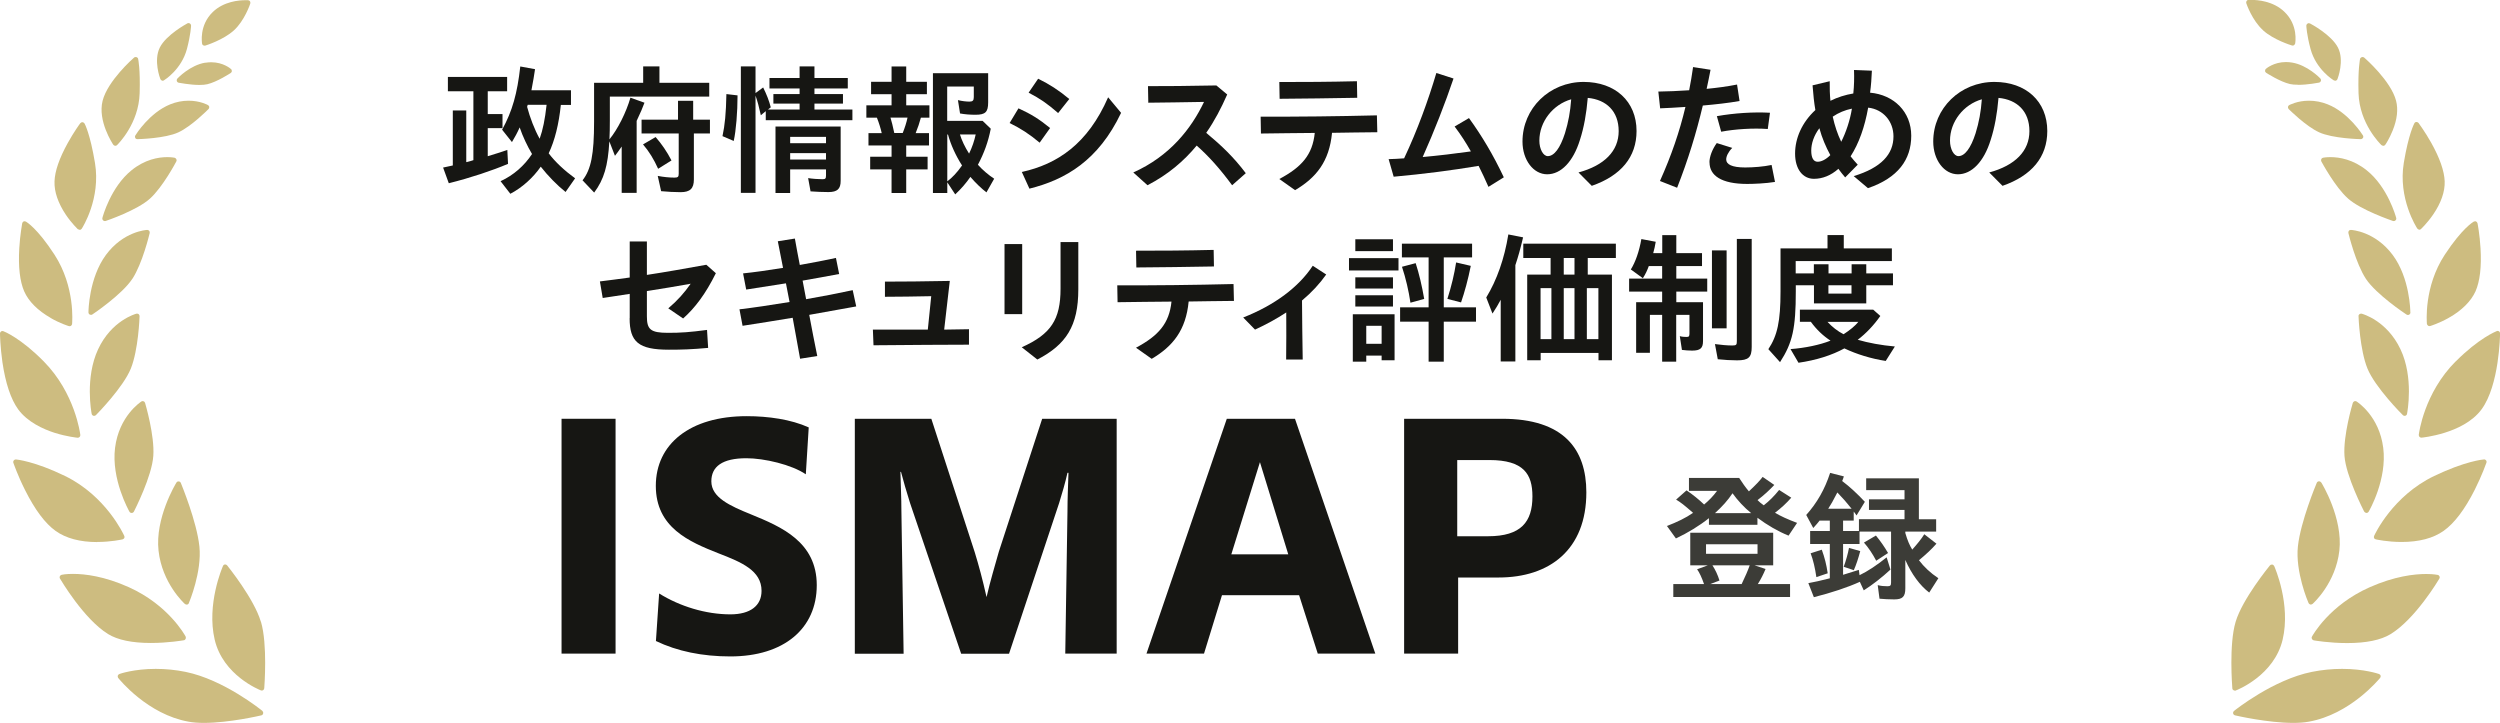 <?xml version="1.0" encoding="UTF-8"?><svg id="data" xmlns="http://www.w3.org/2000/svg" viewBox="0 0 249 72"><defs><style>.cls-1{fill:none;}.cls-2{fill:#3c3c37;}.cls-3{fill:#cdbc80;}.cls-4{fill:#161613;}</style></defs><rect class="cls-1" width="249" height="72"/><path class="cls-4" d="M44.13,16.69l.97-.21v-5.48h1.34v5.15c.41-.1.52-.13.71-.2v-6.86h-2.54v-1.43h5.9v1.43h-1.93v2.27h1.47v1.4h-1.47v2.8c.98-.29,1.55-.49,1.95-.63l.07,1.39c-1.58.67-3.73,1.39-5.9,1.93l-.57-1.57ZM49.87,18.04c1.28-.59,2.35-1.53,3.12-2.7-.46-.77-.94-1.78-1.23-2.65-.22.5-.48.98-.77,1.46l-.98-1.23c1.02-1.86,1.51-3.6,1.81-6.3l1.47.27c-.1.69-.18,1.15-.36,2.1h3.94v1.46h-1.01c-.2,1.92-.6,3.53-1.21,4.82.64.85,1.56,1.71,2.63,2.49l-.95,1.36c-.83-.66-1.77-1.62-2.47-2.52-.77,1.11-1.86,2.09-3.03,2.7l-.97-1.25ZM54.44,10.44h-1.88l-.06.2c.28,1.06.74,2.27,1.25,3.18.32-.9.53-1.92.69-3.38Z"/><path class="cls-4" d="M61.91,14.61c-.27.39-.49.7-.66.91l-.56-1.44c-.14,2.45-.53,3.78-1.51,5.1l-1.16-1.22c.85-1.08,1.15-2.59,1.15-5.84v-3.87h4.89v-1.64h1.62v1.64h4.96v1.37h-9.9v2.33c0,.78-.01,1.34-.04,1.93.83-1.01,1.67-2.69,2.09-4.15l1.4.5c-.17.48-.38.95-.78,1.81v7.17h-1.49v-4.61ZM65.85,19.05l-.34-1.53c.56.11,1.16.17,1.67.17.34,0,.42-.08.42-.39v-4.01h-3.7v-1.37h3.63v-1.88h1.51v1.88h1.67v1.37h-1.6v4.59c0,.9-.38,1.26-1.32,1.26-.55,0-1.37-.04-1.95-.1ZM64.05,14.38l1.25-.73c.6.69,1.12,1.44,1.58,2.33l-1.33.83c-.41-.92-.91-1.74-1.5-2.42Z"/><path class="cls-4" d="M71.96,13.56c.24-1.12.35-2.24.39-4.19l1.11.13c0,1.68-.15,3.5-.38,4.54l-1.12-.48ZM73.79,6.61h1.46v2.66l.76-.56c.35.71.59,1.32.76,1.98l-.28.22h3.15v-.59h-2.61v-.95h2.61v-.56h-3v-1.04h3v-1.16h1.48v1.16h3.32v1.04h-3.32v.56h2.84v.95h-2.84v.59h3.78v1.06h-8.63v-.9l-.49.41c-.17-.78-.32-1.36-.53-1.96v9.69h-1.46V6.61ZM77.24,12.6h6.49v5.42c0,.8-.34,1.11-1.22,1.11-.53,0-1.26-.03-1.78-.07l-.24-1.32c.43.07,1.05.11,1.44.11.27,0,.34-.07.34-.36v-.62h-3.57v2.35h-1.46v-6.63ZM82.27,14.26v-.63h-3.57v.63h3.57ZM82.27,15.89v-.64h-3.57v.64h3.57Z"/><path class="cls-4" d="M88.8,16.87h-2.13v-1.26h2.13v-1.12h-2.3v-1.23h1.32c-.11-.49-.27-1.01-.48-1.54h-1.05v-1.23h2.51v-1.11h-2.04v-1.23h2.04v-1.53h1.46v1.53h2.06v1.23h-2.06v1.11h2.31v1.23h-.85c-.15.55-.28.94-.52,1.54h1.33v1.23h-2.27v1.12h2.13v1.26h-2.13v2.35h-1.46v-2.35ZM89.91,13.25c.21-.53.38-1.05.48-1.54h-1.7c.14.48.22.78.38,1.54h.84ZM94.35,18.13v1.09h-1.43V7.29h5.5v2.91c0,.97-.28,1.23-1.27,1.23-.53,0-1.06-.04-1.53-.13l-.21-1.33c.39.1.83.15,1.15.15s.43-.11.43-.45v-1.05h-2.65v3.42h3.53l.81.78c-.25,1.29-.66,2.42-1.28,3.59.46.52,1.08,1.04,1.62,1.39l-.77,1.36c-.5-.38-1.09-.95-1.6-1.54-.43.62-.91,1.18-1.51,1.74l-.81-1.23ZM95.82,16.48c-.63-.98-1.12-2.06-1.4-3.08h-.07v4.66c.49-.36.98-.88,1.47-1.58ZM97.18,13.39h-1.57c.17.57.5,1.27.91,1.91.31-.64.52-1.26.66-1.91Z"/><path class="cls-4" d="M100.56,12.25l.88-1.46c1.25.57,2.03,1.05,3.15,1.96l-1.04,1.46c-1.04-.87-1.88-1.41-3-1.96ZM101.77,17.13c3.54-.78,6.57-2.79,8.6-7.44l1.29,1.55c-2.25,4.73-5.52,6.65-9.13,7.55l-.76-1.67ZM102.45,9.23l.95-1.39c1.15.57,2,1.11,3.1,2.02l-1.11,1.4c-1.09-.95-1.79-1.43-2.94-2.03Z"/><path class="cls-4" d="M112.87,17.18c3.64-1.62,5.79-4.38,7.05-7.03-2.03.03-3.88.07-5.55.08l-.03-1.65c1.82,0,3.92-.01,6.81-.07l1.08.9c-.6,1.36-1.27,2.65-2.09,3.82,1.55,1.29,2.75,2.44,3.94,4.02l-1.36,1.2c-1.22-1.65-2.31-2.87-3.53-3.95-1.29,1.56-2.87,2.9-4.9,3.95l-1.41-1.27Z"/><path class="cls-4" d="M127.42,17.83c2.23-1.19,3.31-2.41,3.53-4.59-1.82.01-3.6.04-5.36.06l-.03-1.68c3.81.01,7.54-.03,11.58-.13l.04,1.68c-1.55.01-3.05.04-4.51.06-.27,2.86-1.58,4.47-3.68,5.71l-1.57-1.11ZM127.42,8.17c2.55,0,4.89-.01,7.73-.08l.03,1.65c-2.98.06-4.94.07-7.73.1l-.03-1.67Z"/><path class="cls-4" d="M138.31,15.85c.48-.01.99-.04,1.54-.08,1.32-2.79,2.41-5.8,3.21-8.5l1.71.55c-.8,2.38-1.92,5.25-3.07,7.82,1.55-.14,3.24-.34,4.8-.56-.49-.87-1.02-1.69-1.62-2.48l1.43-.84c1.29,1.78,2.4,3.64,3.47,5.9l-1.53.95c-.32-.73-.64-1.42-.98-2.09-2.69.45-5.48.81-8.46,1.08l-.5-1.74Z"/><path class="cls-4" d="M157.21,17.18c2.59-.7,4.01-2.14,4.01-4.12s-1.23-3.14-3.08-3.31c-.13,1.56-.38,2.96-.78,4.19-.67,2.17-1.89,3.42-3.26,3.42s-2.46-1.42-2.46-3.26c0-3.32,2.7-5.94,6.09-5.94,3.14,0,5.27,1.93,5.27,4.89,0,2.59-1.55,4.45-4.46,5.46l-1.32-1.33ZM154.16,15.55c.63,0,1.23-.78,1.71-2.28.34-1.11.53-2.13.62-3.38-1.82.52-3.17,2.23-3.17,4.12,0,.85.39,1.54.84,1.54Z"/><path class="cls-4" d="M165.33,18.03c1.15-2.56,1.96-4.94,2.54-7.38-.95.07-1.82.11-2.52.14l-.18-1.67c.95-.01,2-.06,3.07-.13.15-.76.28-1.53.39-2.31l1.74.27c-.13.64-.25,1.29-.39,1.9,1.04-.1,2.07-.24,3.03-.43l.25,1.64c-1.12.2-2.41.34-3.66.45-.66,2.77-1.46,5.39-2.56,8.19l-1.7-.67ZM170.26,16.17c0-.56.28-1.3.73-1.92l1.54.48c-.41.42-.6.85-.6,1.15,0,.49.56.8,1.89.8.81,0,1.83-.08,2.63-.25l.34,1.69c-.91.15-2.1.2-2.77.2-2.59,0-3.75-.85-3.75-2.14ZM171,11.57c1.74-.31,3.66-.43,5.29-.34l-.22,1.62c-1.39-.11-3.31.01-4.64.27l-.43-1.55Z"/><path class="cls-4" d="M183.12,16.8c-.77.69-1.61,1.01-2.45,1.01-1.12,0-1.88-.97-1.88-2.51s.69-3.11,2.02-4.34c-.13-.74-.21-1.55-.28-2.46l1.71-.41c-.01.69.01,1.34.07,1.95.7-.35,1.49-.6,2.28-.73.08-.76.1-1.54.07-2.34l1.78.07c-.03.73-.08,1.46-.18,2.19,2.38.21,4.1,1.91,4.1,4.29s-1.32,4.2-4.31,5.22l-1.42-1.2c2.76-.84,3.96-2.19,3.96-3.96,0-1.47-1-2.69-2.52-2.86-.34,1.92-.92,3.56-1.75,4.85.22.28.45.55.71.83l-1.25,1.27c-.24-.28-.46-.56-.67-.85ZM181.04,16.11c.36,0,.81-.21,1.26-.66-.46-.85-.83-1.72-1.09-2.68-.55.73-.81,1.53-.81,2.23s.21,1.11.64,1.11ZM183.39,14.11c.46-.9.88-2.14,1.06-3.29-.69.14-1.34.41-1.91.8.2.91.48,1.74.84,2.49Z"/><path class="cls-4" d="M198.12,17.18c2.59-.7,4.01-2.14,4.01-4.12s-1.23-3.14-3.08-3.31c-.13,1.56-.38,2.96-.78,4.19-.67,2.17-1.89,3.42-3.26,3.42s-2.46-1.42-2.46-3.26c0-3.32,2.7-5.94,6.09-5.94,3.14,0,5.27,1.93,5.27,4.89,0,2.59-1.55,4.45-4.46,5.46l-1.32-1.33ZM195.06,15.55c.63,0,1.23-.78,1.71-2.28.34-1.11.53-2.13.62-3.38-1.82.52-3.17,2.23-3.17,4.12,0,.85.39,1.54.84,1.54Z"/><path class="cls-4" d="M62.72,31.69v-2.42c-.91.14-1.81.28-2.69.41l-.28-1.65c1.01-.13,1.99-.25,2.97-.39v-3.59h1.71v3.33c1.85-.28,3.75-.62,5.92-1.01l.95.84c-1.02,2.06-2.07,3.45-3.26,4.51l-1.48-1.01c.88-.74,1.61-1.55,2.23-2.45-1.32.24-2.82.49-4.36.73v2.51c0,1.3.34,1.65,2.1,1.65,1.29,0,2.16-.06,3.89-.29l.11,1.79c-1.65.15-2.62.18-3.91.18-3.03,0-3.91-.78-3.91-3.14Z"/><path class="cls-4" d="M73.64,30.81c1.43-.17,3.18-.43,5-.73-.13-.62-.24-1.25-.36-1.86-1.34.22-2.66.42-3.96.62l-.31-1.61c1.08-.11,2.51-.31,3.98-.55-.17-.9-.34-1.77-.52-2.65l1.7-.27c.15.87.32,1.75.49,2.63,1.29-.22,2.56-.48,3.6-.7l.32,1.6c-1.25.24-2.45.45-3.64.66.11.62.24,1.23.35,1.85,1.61-.28,3.21-.59,4.64-.9l.35,1.62c-1.6.29-3.17.57-4.68.84.25,1.36.52,2.72.8,4.1l-1.71.27c-.25-1.37-.49-2.73-.74-4.08-1.72.28-3.39.56-4.99.8l-.31-1.65Z"/><path class="cls-4" d="M86.93,32.83h5.48l.34-3.33c-1.49.03-3.31.06-4.61.06v-1.51c1.37.01,4.26-.03,6.46-.07-.2,1.61-.36,3.22-.56,4.85l2.47-.04v1.54c-2.52,0-5.58.03-9.51.06l-.06-1.54Z"/><path class="cls-4" d="M100.05,24.31h1.76v6.98h-1.76v-6.98ZM101.76,34.59c2.91-1.3,3.87-2.76,3.87-5.83v-4.65h1.77v4.71c0,3.64-1.21,5.5-4.08,6.99l-1.55-1.22Z"/><path class="cls-4" d="M113.15,34.63c2.23-1.19,3.31-2.41,3.53-4.59-1.82.01-3.6.04-5.37.06l-.03-1.68c3.81.01,7.54-.03,11.58-.13l.04,1.68c-1.55.01-3.05.04-4.51.06-.27,2.86-1.58,4.47-3.68,5.71l-1.57-1.11ZM113.15,24.97c2.55,0,4.89-.01,7.73-.08l.03,1.65c-2.98.06-4.94.07-7.73.1l-.03-1.67Z"/><path class="cls-4" d="M123.83,31.62c3.11-1.22,5.53-3.03,6.92-5.15l1.34.87c-.64.91-1.44,1.78-2.41,2.59.01,1.96.04,3.92.07,5.88h-1.65c.03-1.57.01-3.14.01-4.69-.94.62-1.98,1.19-3.11,1.71l-1.18-1.21Z"/><path class="cls-4" d="M134.36,25.71h4.93v1.23h-4.93v-1.23ZM134.74,31.3h4.16v4.58h-1.29v-.46h-1.53v.6h-1.34v-4.72ZM134.99,23.83h3.75v1.18h-3.75v-1.18ZM134.99,27.62h3.75v1.12h-3.75v-1.12ZM134.99,29.41h3.75v1.12h-3.75v-1.12ZM137.61,34.24v-1.79h-1.53v1.79h1.53ZM142.29,32.04h-2.84v-1.43h2.84v-4.97h-2.66v-1.37h6.99v1.37h-2.82v4.97h3.21v1.43h-3.21v3.98h-1.51v-3.98ZM139.64,26.57l1.36-.36c.34,1.04.63,2.28.85,3.56l-1.37.38c-.17-1.16-.46-2.42-.84-3.57ZM144.16,29.77c.41-1.29.69-2.47.87-3.63l1.46.34c-.27,1.36-.62,2.63-.97,3.64l-1.36-.35Z"/><path class="cls-4" d="M149.48,29.84c-.24.45-.48.87-.83,1.39l-.62-1.6c1.06-1.74,1.81-3.87,2.2-6.28l1.47.29c-.28,1.19-.48,1.9-.77,2.77v9.59h-1.46v-6.18ZM152.1,27.35h2.34v-1.65h-2.72v-1.43h9.22v1.43h-2.8v1.65h2.41v8.53h-1.34v-.73h-5.76v.73h-1.34v-8.53ZM154.52,33.78v-5.08h-1.08v5.08h1.08ZM156.82,27.35v-1.65h-1.07v1.65h1.07ZM156.82,33.78v-5.08h-1.07v5.08h1.07ZM159.2,33.78v-5.08h-1.15v5.08h1.15Z"/><path class="cls-4" d="M165.55,31.36h-1.22v3.78h-1.37v-5.04h2.59v-1.06h-3.29v-1.29h3.29v-1.25h-1.33c-.14.39-.32.79-.59,1.21l-1.2-.87c.46-.74.83-1.79,1.05-3.03l1.43.27c-.08.48-.13.69-.25,1.13h.9v-1.79h1.4v1.79h2.56v1.29h-2.56v1.25h3.08v1.29h-3.08v1.06h2.66v3.87c0,.71-.27.95-1.09.95-.36,0-.67-.03-1.01-.07l-.21-1.37c.2.06.43.08.67.08s.29-.07.29-.35v-1.85h-1.32v4.66h-1.4v-4.66ZM170.51,24.94h1.46v7.76h-1.46v-7.76ZM171.09,35.78l-.28-1.51c.6.08,1.21.14,1.72.14.41,0,.46-.06.46-.45v-10.16h1.48v10.76c0,1.04-.32,1.33-1.46,1.33-.56,0-1.29-.04-1.93-.11Z"/><path class="cls-4" d="M176.12,34.79c.91-1.36,1.22-2.8,1.22-5.76v-4.29h4.68v-1.33h1.62v1.33h4.79v1.26h-9.58v1.23h1.81v-.91h1.46v.91h2.3v-.91h1.46v.91h2.66v1.18h-2.66v1.81h-5.21v-1.81h-1.81v.62c0,3.66-.32,5.11-1.57,7.04l-1.16-1.29ZM178.33,34.77c1.47-.11,2.93-.42,3.99-.84-.74-.48-1.41-1.12-1.96-1.88h-1.09v-1.21h7.3l.71.63c-.63.91-1.44,1.76-2.25,2.37,1.05.31,2.35.55,3.7.67l-.91,1.44c-1.44-.22-2.9-.67-4.12-1.25-1.26.69-2.82,1.18-4.57,1.43l-.8-1.37ZM185.09,32.06h-3.07c.45.49,1.02.94,1.6,1.23.64-.41,1.16-.84,1.47-1.23ZM184.41,29.24v-.83h-2.3v.83h2.3Z"/><path class="cls-2" d="M166,52.4c1.06-.41,1.89-.81,2.63-1.32-.95-.83-1.19-1.01-1.69-1.32l1.04-.92c.67.46,1.18.87,1.75,1.41.49-.41.9-.83,1.29-1.36h-2.8v-1.29h5c.27.43.66.98.97,1.34.67-.63,1.07-1.04,1.37-1.44l1.16.8c-.45.49-1.06,1.05-1.67,1.51.14.15.36.34.62.52.55-.43,1.04-.92,1.53-1.53l1.21.77c-.48.55-.99,1.02-1.62,1.5.52.32,1.29.67,2.2,1.01l-.85,1.27c-1.04-.42-2.13-1.05-3.1-1.78v.7h-4.83v-.66c-.95.76-2.12,1.47-3.29,2.02l-.9-1.25ZM166.68,58.17h3.04c-.2-.59-.46-1.16-.69-1.47l1.06-.39h-1.74v-3.25h8.26v3.25h-1.85l1.09.36c-.2.49-.46,1.01-.77,1.5h3.21v1.29h-11.63v-1.29ZM175.05,55.16v-.95h-5.13v.95h5.13ZM173.47,58.17c.36-.76.62-1.34.8-1.86h-3.71c.28.43.53.95.7,1.51l-.92.35h3.14ZM174.42,51.11c-.69-.55-1.37-1.29-1.86-1.98-.46.69-1.02,1.32-1.75,1.98h3.61Z"/><path class="cls-2" d="M187.2,59.64l-.18-1.36c.32.08.62.11.95.11.31,0,.38-.07.38-.38v-5.06h-3.14v1.23h-1.64v3.07c.48-.14,1.15-.35,1.57-.49l.07.53c.81-.39,1.75-1.01,2.7-1.78l.38,1.22c-.84.78-1.82,1.54-2.66,2.07l-.39-.85c-1.23.56-2.84,1.09-4.58,1.53l-.55-1.4c.49-.08,1.32-.27,2.14-.48v-3.42h-1.96v-1.29h1.96v-1.04h-1.02c-.17.22-.28.36-.63.74l-.7-1.3c1.06-1.18,1.85-2.55,2.38-4.19l1.37.35c-.08.25-.11.32-.17.46.76.57,1.51,1.27,2.26,2.07l-.83,1.36c-.08-.13-.18-.27-.28-.39v.9h-1.06v1.04h1.58v-1.18h4.54v-.92h-3.54v-1.06h3.54v-.91h-3.82v-1.18h5.25v4.08h1.72v1.23h-3.07v.14c.22.76.43,1.23.69,1.65.49-.55.91-1.06,1.2-1.53l1.21.94c-.48.55-1.02,1.05-1.74,1.65.48.64,1.13,1.26,1.93,1.79l-.91,1.43c-.92-.7-1.75-1.82-2.38-3.25v2.82c0,.84-.27,1.11-1.11,1.11-.5,0-1.04-.03-1.47-.07ZM180.33,55.11l1.12-.36c.29.8.46,1.48.59,2.35l-1.13.38c-.13-.9-.32-1.71-.57-2.37ZM184.42,50.67c-.5-.63-.88-1.06-1.42-1.62-.45.87-.62,1.18-.91,1.62h2.33ZM183.63,56.46c.22-.59.43-1.34.53-1.89l1.12.32c-.18.69-.41,1.39-.64,1.9l-1.01-.34ZM185.65,54.04l1.19-.7c.46.56.85,1.12,1.21,1.74l-1.18.77c-.35-.67-.76-1.29-1.22-1.81Z"/><path class="cls-4" d="M55.93,41.71h5.38v23.39h-5.38v-23.39Z"/><path class="cls-4" d="M65.33,63.85l.32-4.74c2.05,1.28,4.64,2.08,7.1,2.08,1.98,0,3.1-.86,3.1-2.34,0-2.02-1.98-2.85-4.29-3.74-2.91-1.15-6.24-2.56-6.24-6.72s3.39-6.94,9.05-6.94c2.14,0,4.42.32,6.18,1.12l-.29,4.67c-1.41-.96-4.13-1.6-5.92-1.6-2.4,0-3.49.83-3.49,2.3,0,1.6,1.82,2.43,3.97,3.3,2.98,1.22,6.53,2.72,6.53,7.04s-3.26,7.1-8.61,7.1c-2.78,0-5.28-.51-7.42-1.54Z"/><path class="cls-4" d="M85.14,41.71h7.62l4.32,13.28c.42,1.38.77,2.66,1.18,4.48.42-1.79.8-3.01,1.22-4.51l4.32-13.25h7.42v23.39h-5.12l.22-14.17c0-1.28.06-2.56.1-3.84h-.1c-.22.99-.54,2.08-.83,3.01l-4.99,15.01h-4.77l-5.09-15.01c-.35-1.12-.67-2.21-.9-3.1h-.06c.03,1.28.1,2.59.1,3.94l.22,14.17h-4.86v-23.39Z"/><path class="cls-4" d="M122.2,41.71h6.78l8,23.39h-5.73l-1.86-5.82h-7.68l-1.79,5.82h-5.73l8-23.39ZM128.31,55.21l-2.82-9.18-2.85,9.18h5.66Z"/><path class="cls-4" d="M139.86,41.71h9.76c6.11,0,8.38,3.01,8.38,7.33,0,5.7-3.65,8.48-8.74,8.48h-4.03v7.58h-5.38v-23.39ZM145.14,45.83v7.58h3.07c3.3,0,4.42-1.44,4.42-3.97,0-2.21-.86-3.62-4.29-3.62h-3.2Z"/><path class="cls-3" d="M222.47,68.75s.09.04.13.04c.03,0,.06,0,.09-.02.16-.06,3.82-1.51,4.66-5.06.83-3.51-.77-7.18-.84-7.33-.04-.08-.11-.14-.2-.15-.01,0-.02,0-.03,0-.08,0-.15.03-.2.09-.11.14-2.73,3.34-3.41,5.61-.68,2.26-.34,6.45-.33,6.63,0,.08.05.15.12.19Z"/><path class="cls-3" d="M236.95,67.13c-.06-.02-1.47-.51-3.68-.51-1,0-2.01.1-3.01.3-3.83.77-7.59,3.76-7.75,3.89-.07.06-.11.16-.09.25s.09.16.19.19c.13.03,3.24.75,5.81.75h0c.58,0,1.1-.04,1.53-.12,4.13-.73,6.99-4.22,7.11-4.36.05-.06.07-.15.05-.22-.02-.08-.08-.14-.16-.17Z"/><path class="cls-3" d="M230.98,47.94s-.01,0-.02,0c-.09,0-.18.07-.21.15-.07.16-1.61,3.85-1.88,6.33-.27,2.51,1,5.52,1.06,5.64.03.07.1.13.18.15.02,0,.04,0,.05,0,.06,0,.12-.02.17-.06.09-.08,2.3-2.07,2.67-5.31.36-3.23-1.71-6.64-1.8-6.78-.05-.07-.13-.12-.22-.12Z"/><path class="cls-3" d="M242.8,57.26s-.42-.09-1.15-.09c-1.21,0-3.17.23-5.63,1.32-4.02,1.78-5.68,4.79-5.75,4.92-.04.07-.04.15,0,.23.04.07.1.12.18.14.06.01,1.56.27,3.33.27h0c1.9,0,3.35-.3,4.32-.89,2.46-1.5,4.76-5.36,4.86-5.53.04-.07.05-.15.01-.23s-.1-.13-.18-.14Z"/><path class="cls-3" d="M235.48,50.95c.04.08.13.13.22.14,0,0,0,0,0,0,.09,0,.17-.05.22-.13.08-.13,1.85-3.23,1.45-6.36-.4-3.16-2.56-4.55-2.65-4.61-.04-.03-.09-.04-.14-.04-.03,0-.06,0-.09.02-.07.03-.13.09-.15.16-.04.13-.97,3.25-.83,5.27.14,2.02,1.89,5.41,1.96,5.55Z"/><path class="cls-3" d="M247.42,45.76s-.01,0-.02,0c-.08,0-1.88.17-4.96,1.65-4.14,1.99-5.91,5.81-5.98,5.97-.03.07-.03.15,0,.21.03.07.1.11.17.13.05.01,1.15.26,2.56.26h0c1.75,0,3.16-.37,4.2-1.11,1.06-.75,2.1-2.12,3.09-4.08.73-1.45,1.15-2.66,1.17-2.71.03-.08.01-.17-.04-.23-.05-.06-.12-.1-.2-.1Z"/><path class="cls-3" d="M239.5,41.42s.05,0,.07-.01c.09-.03.16-.1.17-.19.03-.15.69-3.61-.65-6.43-1.35-2.86-3.77-3.52-3.87-3.55-.02,0-.04,0-.06,0-.06,0-.11.02-.16.05-.06.05-.1.12-.09.2,0,.14.13,3.36.89,5.22.76,1.86,3.41,4.53,3.53,4.64.05.05.11.07.18.07Z"/><path class="cls-3" d="M244.58,36c-3.14,3.15-3.65,7.14-3.67,7.31,0,.07.02.15.07.2.05.05.11.08.18.08,0,0,.02,0,.02,0,.04,0,1.06-.1,2.31-.49,1.16-.36,2.75-1.06,3.68-2.34,1.76-2.4,1.83-7.34,1.84-7.55,0-.08-.04-.16-.11-.21-.04-.03-.09-.04-.14-.04-.03,0-.06,0-.09.02-.07.03-1.76.69-4.08,3.02Z"/><path class="cls-3" d="M240.07,31.11c0-.14-.04-3.41-1.76-5.72-1.75-2.34-4.06-2.49-4.16-2.49,0,0,0,0-.01,0-.07,0-.15.03-.19.09-.05.06-.07.14-.05.22.03.12.73,3.03,1.75,4.57,1.03,1.55,3.91,3.47,4.04,3.55.04.03.09.04.14.04.04,0,.08,0,.12-.03.08-.04.13-.13.13-.22Z"/><path class="cls-3" d="M241.73,32.26c0,.07.05.14.11.18.04.03.09.04.14.04.02,0,.05,0,.07-.01.03-.01.87-.26,1.84-.81,1.3-.73,2.22-1.65,2.67-2.64.44-1,.61-2.44.5-4.3-.08-1.37-.29-2.44-.3-2.48-.02-.08-.07-.14-.14-.18-.03-.02-.07-.02-.11-.02-.04,0-.08.01-.12.03-.05.03-1.14.64-2.89,3.3-2.11,3.21-1.79,6.75-1.78,6.9Z"/><path class="cls-3" d="M233.87,19.78c1.29,1.15,4.34,2.18,4.47,2.23.03,0,.05.01.08.01.06,0,.12-.02.17-.07.07-.06.1-.16.07-.25-.03-.12-.84-3.07-2.94-4.74-1.35-1.08-2.71-1.31-3.61-1.31-.45,0-.73.06-.74.06-.08.02-.14.07-.17.14-.03.07-.03.15,0,.22.06.1,1.37,2.56,2.66,3.7Z"/><path class="cls-3" d="M240.93,22.88s.02,0,.03,0c.06,0,.13-.02.17-.07.02-.02.62-.58,1.21-1.44.79-1.15,1.19-2.3,1.15-3.32-.04-1.02-.49-2.31-1.34-3.83-.63-1.12-1.24-1.93-1.26-1.97-.05-.06-.12-.1-.2-.1,0,0-.01,0-.02,0-.09,0-.16.05-.2.13-.02.04-.57,1.04-1.05,3.93-.59,3.55,1.26,6.43,1.34,6.55.04.06.11.1.18.11Z"/><path class="cls-3" d="M229.97,10.03c-1.17,0-1.93.43-1.97.44-.07.04-.11.11-.12.18s.02.15.07.21c.07.07,1.72,1.72,3.04,2.32,1.32.61,4.02.68,4.14.68,0,0,0,0,0,0,.09,0,.17-.05.22-.12.05-.08.04-.18,0-.25-.06-.09-1.42-2.27-3.52-3.1-.6-.24-1.23-.36-1.85-.36Z"/><path class="cls-3" d="M237.19,14.45s.11.07.18.07c0,0,.02,0,.03,0,.07,0,.14-.05.18-.11.02-.02.4-.59.73-1.41.45-1.11.56-2.11.34-2.96-.51-1.98-3.06-4.2-3.17-4.3-.05-.04-.11-.06-.17-.06-.03,0-.05,0-.08.01-.08.03-.15.1-.17.18,0,.04-.22,1-.15,3.41.09,3.05,2.19,5.08,2.28,5.17Z"/><path class="cls-3" d="M228.89,8.45h0c.95,0,2.03-.21,2.08-.22.09-.02.16-.08.19-.17.03-.09,0-.18-.06-.25-.05-.05-1.28-1.33-2.82-1.58-.2-.03-.39-.05-.59-.05-1.23,0-1.98.65-2.01.68-.06.05-.09.13-.08.2,0,.08.05.15.11.19.06.04,1.4.9,2.37,1.12.21.05.48.07.8.07Z"/><path class="cls-3" d="M232.45,8s.09.04.13.04c.03,0,.05,0,.08-.01.07-.02.13-.08.15-.15.03-.07.71-1.85.05-3.14-.64-1.26-2.69-2.36-2.78-2.4-.04-.02-.08-.03-.12-.03-.05,0-.09.01-.13.04-.08.05-.12.13-.12.22,0,.04.04.9.42,2.31.55,2.04,2.25,3.09,2.32,3.13Z"/><path class="cls-3" d="M225.4,3.02c1.06.96,2.81,1.49,2.88,1.51.02,0,.05.01.07.01.05,0,.09-.01.13-.04.06-.04.1-.1.12-.17.01-.07.33-1.83-1.09-3.17-1.11-1.06-2.66-1.17-3.28-1.17-.17,0-.27,0-.28,0-.08,0-.15.05-.19.11-.04.06-.05.14-.03.22.02.07.59,1.72,1.66,2.68Z"/><path class="cls-3" d="M25.98,61.92c-.67-2.27-3.25-5.47-3.36-5.61-.05-.06-.12-.09-.19-.09-.01,0-.02,0-.03,0-.09.01-.16.07-.19.15-.07.15-1.65,3.82-.83,7.33.83,3.56,4.45,5,4.6,5.06.03.01.06.02.09.02.05,0,.09-.01.13-.04.07-.04.11-.11.12-.19.01-.18.34-4.37-.33-6.63Z"/><path class="cls-3" d="M26.14,70.81c-.16-.13-3.87-3.12-7.65-3.89-.98-.2-1.98-.3-2.97-.3-2.18,0-3.58.49-3.63.51-.08.03-.13.09-.16.17-.02.08,0,.16.04.22.12.15,2.94,3.64,7.02,4.36.43.08.94.12,1.51.12h0c2.53,0,5.6-.72,5.73-.75.09-.02.16-.09.18-.19s-.01-.19-.09-.25Z"/><path class="cls-3" d="M18.42,60.16s.11.06.17.06c.02,0,.04,0,.05,0,.08-.02.14-.07.17-.15.05-.13,1.31-3.13,1.05-5.64-.26-2.48-1.79-6.18-1.85-6.33-.04-.09-.12-.15-.21-.15,0,0-.01,0-.02,0-.09,0-.17.04-.21.12-.09.14-2.14,3.55-1.78,6.78.36,3.24,2.54,5.23,2.63,5.31Z"/><path class="cls-3" d="M15.02,64.04c1.75,0,3.23-.26,3.29-.27.08-.01.14-.06.18-.14.03-.07.03-.16,0-.23-.07-.13-1.71-3.14-5.67-4.92-2.43-1.09-4.36-1.32-5.55-1.32-.71,0-1.11.08-1.13.09-.08.02-.14.07-.18.14-.03.07-.03.16.01.23.1.16,2.37,4.03,4.79,5.53.96.59,2.39.89,4.26.89h0Z"/><path class="cls-3" d="M13.12,51.09s0,0,0,0c.09,0,.17-.05.22-.14.07-.14,1.8-3.53,1.93-5.55.14-2.01-.78-5.13-.82-5.27-.02-.07-.08-.14-.15-.16-.03-.01-.06-.02-.09-.02-.05,0-.09.01-.13.04-.09.06-2.22,1.45-2.62,4.61-.39,3.12,1.36,6.23,1.43,6.36.04.08.13.13.22.13Z"/><path class="cls-3" d="M9.68,53.98c1.4,0,2.48-.25,2.53-.26.07-.02.13-.07.17-.13.03-.07.03-.14,0-.21-.07-.16-1.82-3.98-5.9-5.97-3.04-1.48-4.82-1.64-4.89-1.65,0,0-.01,0-.02,0-.08,0-.15.04-.2.1-.05.07-.07.15-.04.23.02.05.43,1.26,1.16,2.71.98,1.96,2,3.33,3.05,4.08,1.02.73,2.42,1.11,4.14,1.11h0Z"/><path class="cls-3" d="M9.3,41.41s.05.01.07.01c.07,0,.13-.03.18-.07.11-.11,2.73-2.78,3.48-4.64.75-1.86.87-5.08.87-5.22,0-.08-.03-.15-.09-.2-.04-.04-.1-.05-.16-.05-.02,0-.04,0-.06,0-.1.03-2.49.69-3.82,3.55-1.32,2.83-.67,6.29-.64,6.43.02.09.08.16.17.19Z"/><path class="cls-3" d="M5.45,43.11c1.23.39,2.23.48,2.28.49,0,0,.01,0,.02,0,.07,0,.13-.03.18-.08.05-.05.08-.13.07-.2-.02-.17-.53-4.16-3.63-7.31-2.29-2.33-3.96-3-4.03-3.02-.03-.01-.06-.02-.09-.02-.05,0-.1.01-.14.04-.07.05-.11.12-.11.21,0,.05.02,1.3.24,2.85.31,2.11.84,3.69,1.57,4.7.93,1.27,2.49,1.97,3.63,2.34Z"/><path class="cls-3" d="M13.18,27.78c1.01-1.54,1.7-4.45,1.73-4.57.02-.08,0-.16-.05-.22-.05-.06-.12-.09-.19-.09,0,0,0,0-.01,0-.1,0-2.38.15-4.11,2.49-1.7,2.31-1.74,5.58-1.74,5.72,0,.09.05.18.13.22.04.02.08.03.12.03.05,0,.1-.01.14-.04.12-.08,2.97-2,3.98-3.55Z"/><path class="cls-3" d="M5.04,31.67c.96.55,1.78.8,1.82.81.02,0,.05.01.07.01.05,0,.1-.01.14-.04.06-.04.1-.11.11-.18.01-.15.33-3.69-1.75-6.9-1.72-2.65-2.8-3.27-2.85-3.3-.04-.02-.08-.03-.12-.03-.04,0-.07,0-.11.02-.07.03-.12.1-.14.18,0,.04-.21,1.11-.29,2.48-.11,1.86.06,3.31.49,4.3.44,1,1.35,1.91,2.63,2.64Z"/><path class="cls-3" d="M17.56,15.85c-.03-.07-.1-.12-.17-.14-.01,0-.29-.06-.73-.06-.89,0-2.23.23-3.56,1.31-2.07,1.67-2.87,4.62-2.9,4.74-.02.09,0,.18.07.25.05.04.11.07.17.07.03,0,.05,0,.08-.01.13-.04,3.14-1.07,4.42-2.23,1.27-1.15,2.57-3.6,2.62-3.7.04-.07.04-.15,0-.22Z"/><path class="cls-3" d="M7.76,22.82s.11.07.17.07c0,0,.02,0,.03,0,.07,0,.14-.05.18-.11.08-.12,1.91-3,1.32-6.55-.48-2.89-1.01-3.88-1.04-3.93-.04-.07-.12-.12-.2-.13,0,0-.01,0-.02,0-.08,0-.15.04-.2.1-.03.03-.63.85-1.25,1.97-.84,1.52-1.29,2.81-1.32,3.83-.04,1.02.36,2.17,1.13,3.32.58.86,1.17,1.41,1.19,1.44Z"/><path class="cls-3" d="M13.47,13.74c.04.08.13.12.22.12,0,0,0,0,0,0,.11,0,2.78-.07,4.08-.68,1.3-.6,2.93-2.25,3-2.32.05-.05.08-.13.07-.21s-.06-.14-.12-.18c-.03-.02-.79-.44-1.94-.44-.61,0-1.23.12-1.82.36-2.07.83-3.42,3-3.48,3.1-.05.08-.05.18,0,.25Z"/><path class="cls-3" d="M11.46,14.52s.02,0,.03,0c.06,0,.13-.02.17-.07.09-.09,2.16-2.12,2.25-5.17.07-2.41-.14-3.37-.15-3.41-.02-.09-.08-.15-.17-.18-.03,0-.05-.01-.08-.01-.06,0-.12.02-.16.06-.11.09-2.63,2.32-3.13,4.3-.51,2.01,1,4.28,1.06,4.37.04.06.11.1.18.11Z"/><path class="cls-3" d="M20.45,6.24c-1.52.25-2.73,1.53-2.78,1.58-.06.07-.08.16-.06.25.03.09.1.15.19.17.05,0,1.12.22,2.05.22h0c.31,0,.58-.02.79-.07.96-.22,2.28-1.08,2.34-1.12.06-.04.11-.11.11-.19,0-.08-.02-.15-.08-.2-.03-.03-.76-.68-1.98-.68-.19,0-.38.02-.58.05Z"/><path class="cls-3" d="M16.12,8.03s.05.01.08.01c.05,0,.09-.01.13-.04.07-.04,1.75-1.09,2.29-3.13.37-1.41.41-2.27.41-2.31,0-.09-.04-.17-.12-.22-.04-.03-.09-.04-.13-.04-.04,0-.08,0-.12.03-.09.05-2.11,1.14-2.74,2.4-.65,1.29.02,3.07.05,3.14.03.07.08.12.15.15Z"/><path class="cls-3" d="M20.25,4.51s.08.04.13.04c.02,0,.05,0,.07-.01.07-.02,1.79-.56,2.84-1.51,1.06-.96,1.62-2.61,1.64-2.68.02-.07.01-.15-.03-.22-.04-.06-.11-.1-.19-.11,0,0-.11,0-.27,0-.61,0-2.14.11-3.24,1.17-1.39,1.34-1.08,3.1-1.07,3.17.01.07.06.13.12.17Z"/></svg>